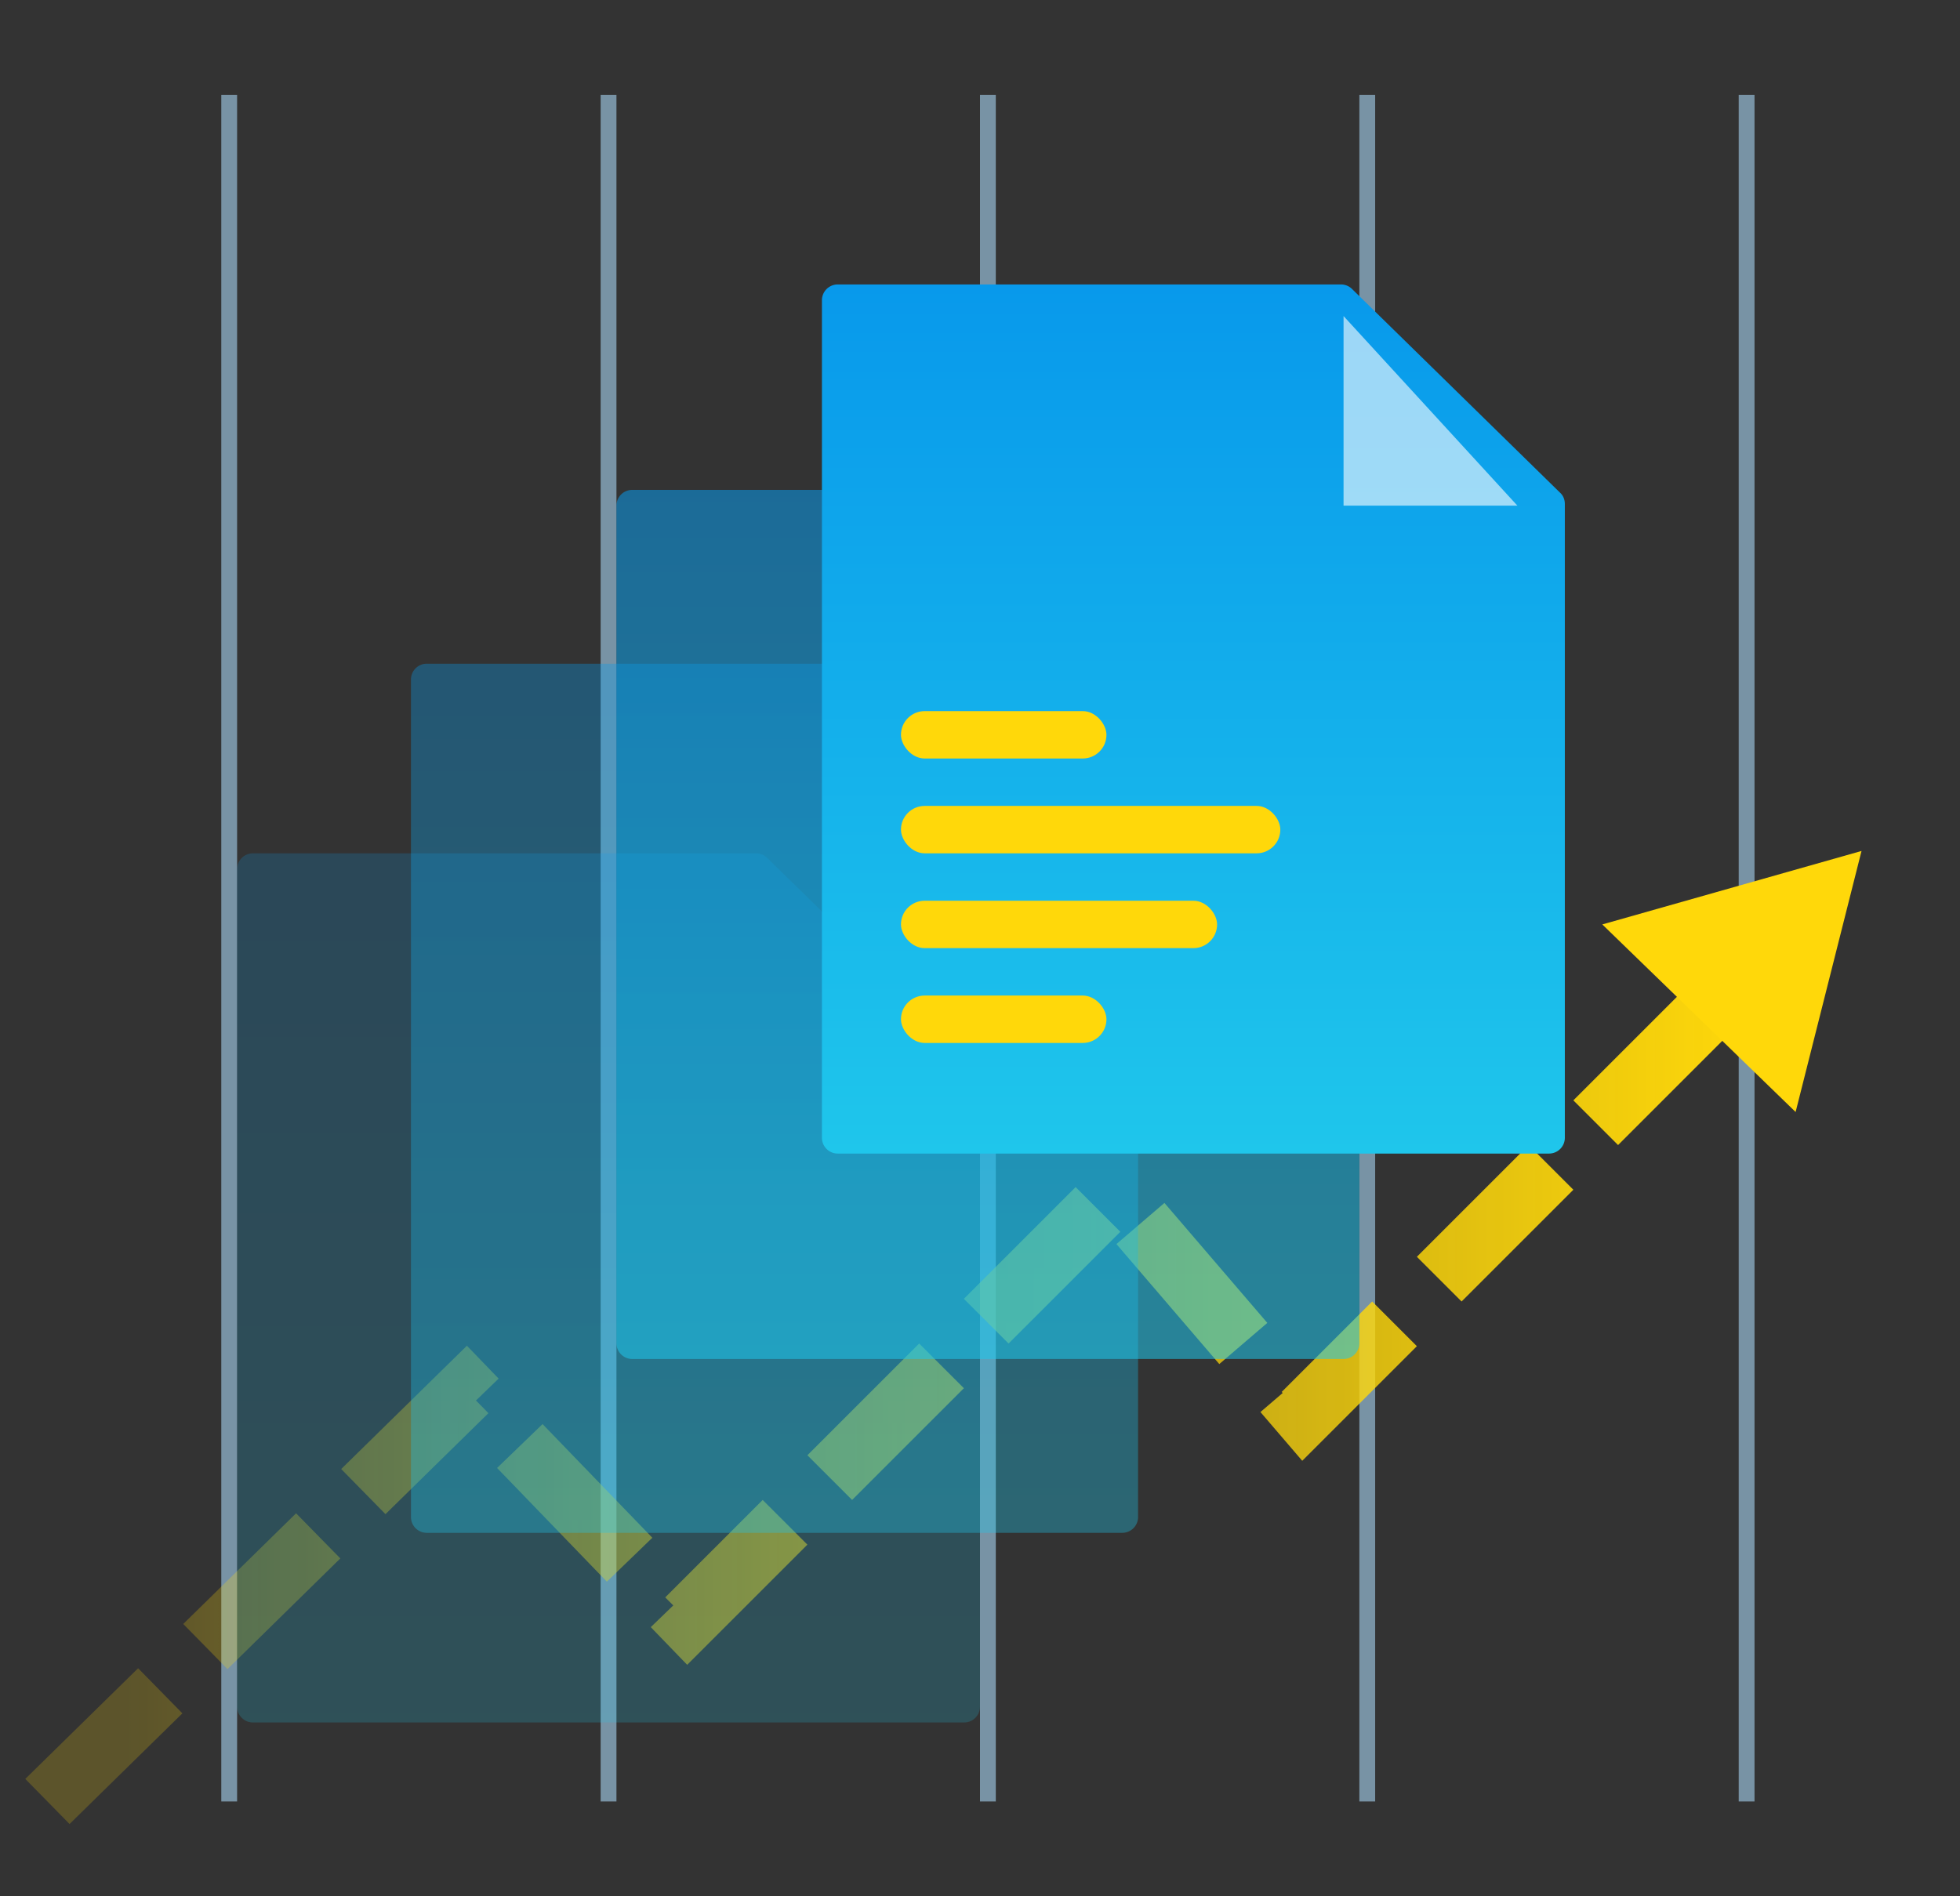 <svg width="124" height="120" fill="none" xmlns="http://www.w3.org/2000/svg"><rect width="100%" height="100%" fill="#333333" stroke="none"/><path opacity=".6" fill-rule="evenodd" clip-rule="evenodd" d="M111 6v108h-1V6h1zM87 114V6h-1v108h1zm-24 0V6h-1v108h1zM39 6v108h-1V6h1zM15 114V6h-1v108h1z" fill="#A7D3F2"/><path d="M3 114l26.5-26 14 14.5 27-27 12 14 32-32" stroke="url(#paint0_linear)" stroke-width="4" stroke-dasharray="10 4"/><path opacity=".2" d="M15 55a1 1 0 011-1h31.84a1 1 0 01.7.29L61.7 67.18c.2.18.3.44.3.71V108a1 1 0 01-1 1H16a1 1 0 01-1-1V55z" fill="url(#paint1_linear)"/><path opacity=".35" d="M26 43a1 1 0 011-1h31.12a1 1 0 01.71.3l12.88 12.88a1 1 0 01.29.7V96a1 1 0 01-1 1H27a1 1 0 01-1-1V43z" fill="url(#paint2_linear)"/><path opacity=".55" d="M39 32a1 1 0 011-1h31.84a1 1 0 01.7.29L85.7 44.18c.2.18.3.44.3.71V85a1 1 0 01-1 1H40a1 1 0 01-1-1V32z" fill="url(#paint3_linear)"/><path d="M52 19a1 1 0 011-1h31.84a1 1 0 01.7.29L98.7 31.18c.2.18.3.44.3.71V72a1 1 0 01-1 1H53a1 1 0 01-1-1V19z" fill="url(#paint4_linear)"/><path d="M96 32L85 20v12h11z" fill="#fff" fill-opacity=".6"/><rect x="57" y="45" width="13" height="3" rx="1.5" fill="#FFD80A"/><rect x="57" y="51" width="24" height="3" rx="1.5" fill="#FFD80A"/><rect x="57" y="57" width="20" height="3" rx="1.5" fill="#FFD80A"/><rect x="57" y="63" width="13" height="3" rx="1.5" fill="#FFD80A"/><path d="M117.77 53.85l-4.17 16.52-12.23-11.87 16.4-4.65z" fill="#FFD80A"/><defs><linearGradient id="paint0_linear" x1="8" y1="85.5" x2="111" y2="85.5" gradientUnits="userSpaceOnUse"><stop stop-color="#FFD80A" stop-opacity=".2"/><stop offset="1" stop-color="#FFD80A"/></linearGradient><linearGradient id="paint1_linear" x1="38.5" y1="54" x2="38.5" y2="109" gradientUnits="userSpaceOnUse"><stop stop-color="#0899EB"/><stop offset="1" stop-color="#1FC6EB"/></linearGradient><linearGradient id="paint2_linear" x1="49" y1="42" x2="49" y2="97" gradientUnits="userSpaceOnUse"><stop stop-color="#0899EB"/><stop offset="1" stop-color="#1FC6EB"/></linearGradient><linearGradient id="paint3_linear" x1="62.5" y1="31" x2="62.5" y2="86" gradientUnits="userSpaceOnUse"><stop stop-color="#0899EB"/><stop offset="1" stop-color="#1FC6EB"/></linearGradient><linearGradient id="paint4_linear" x1="75.5" y1="18" x2="75.5" y2="73" gradientUnits="userSpaceOnUse"><stop stop-color="#0899EB"/><stop offset="1" stop-color="#1FC6EB"/></linearGradient></defs></svg>